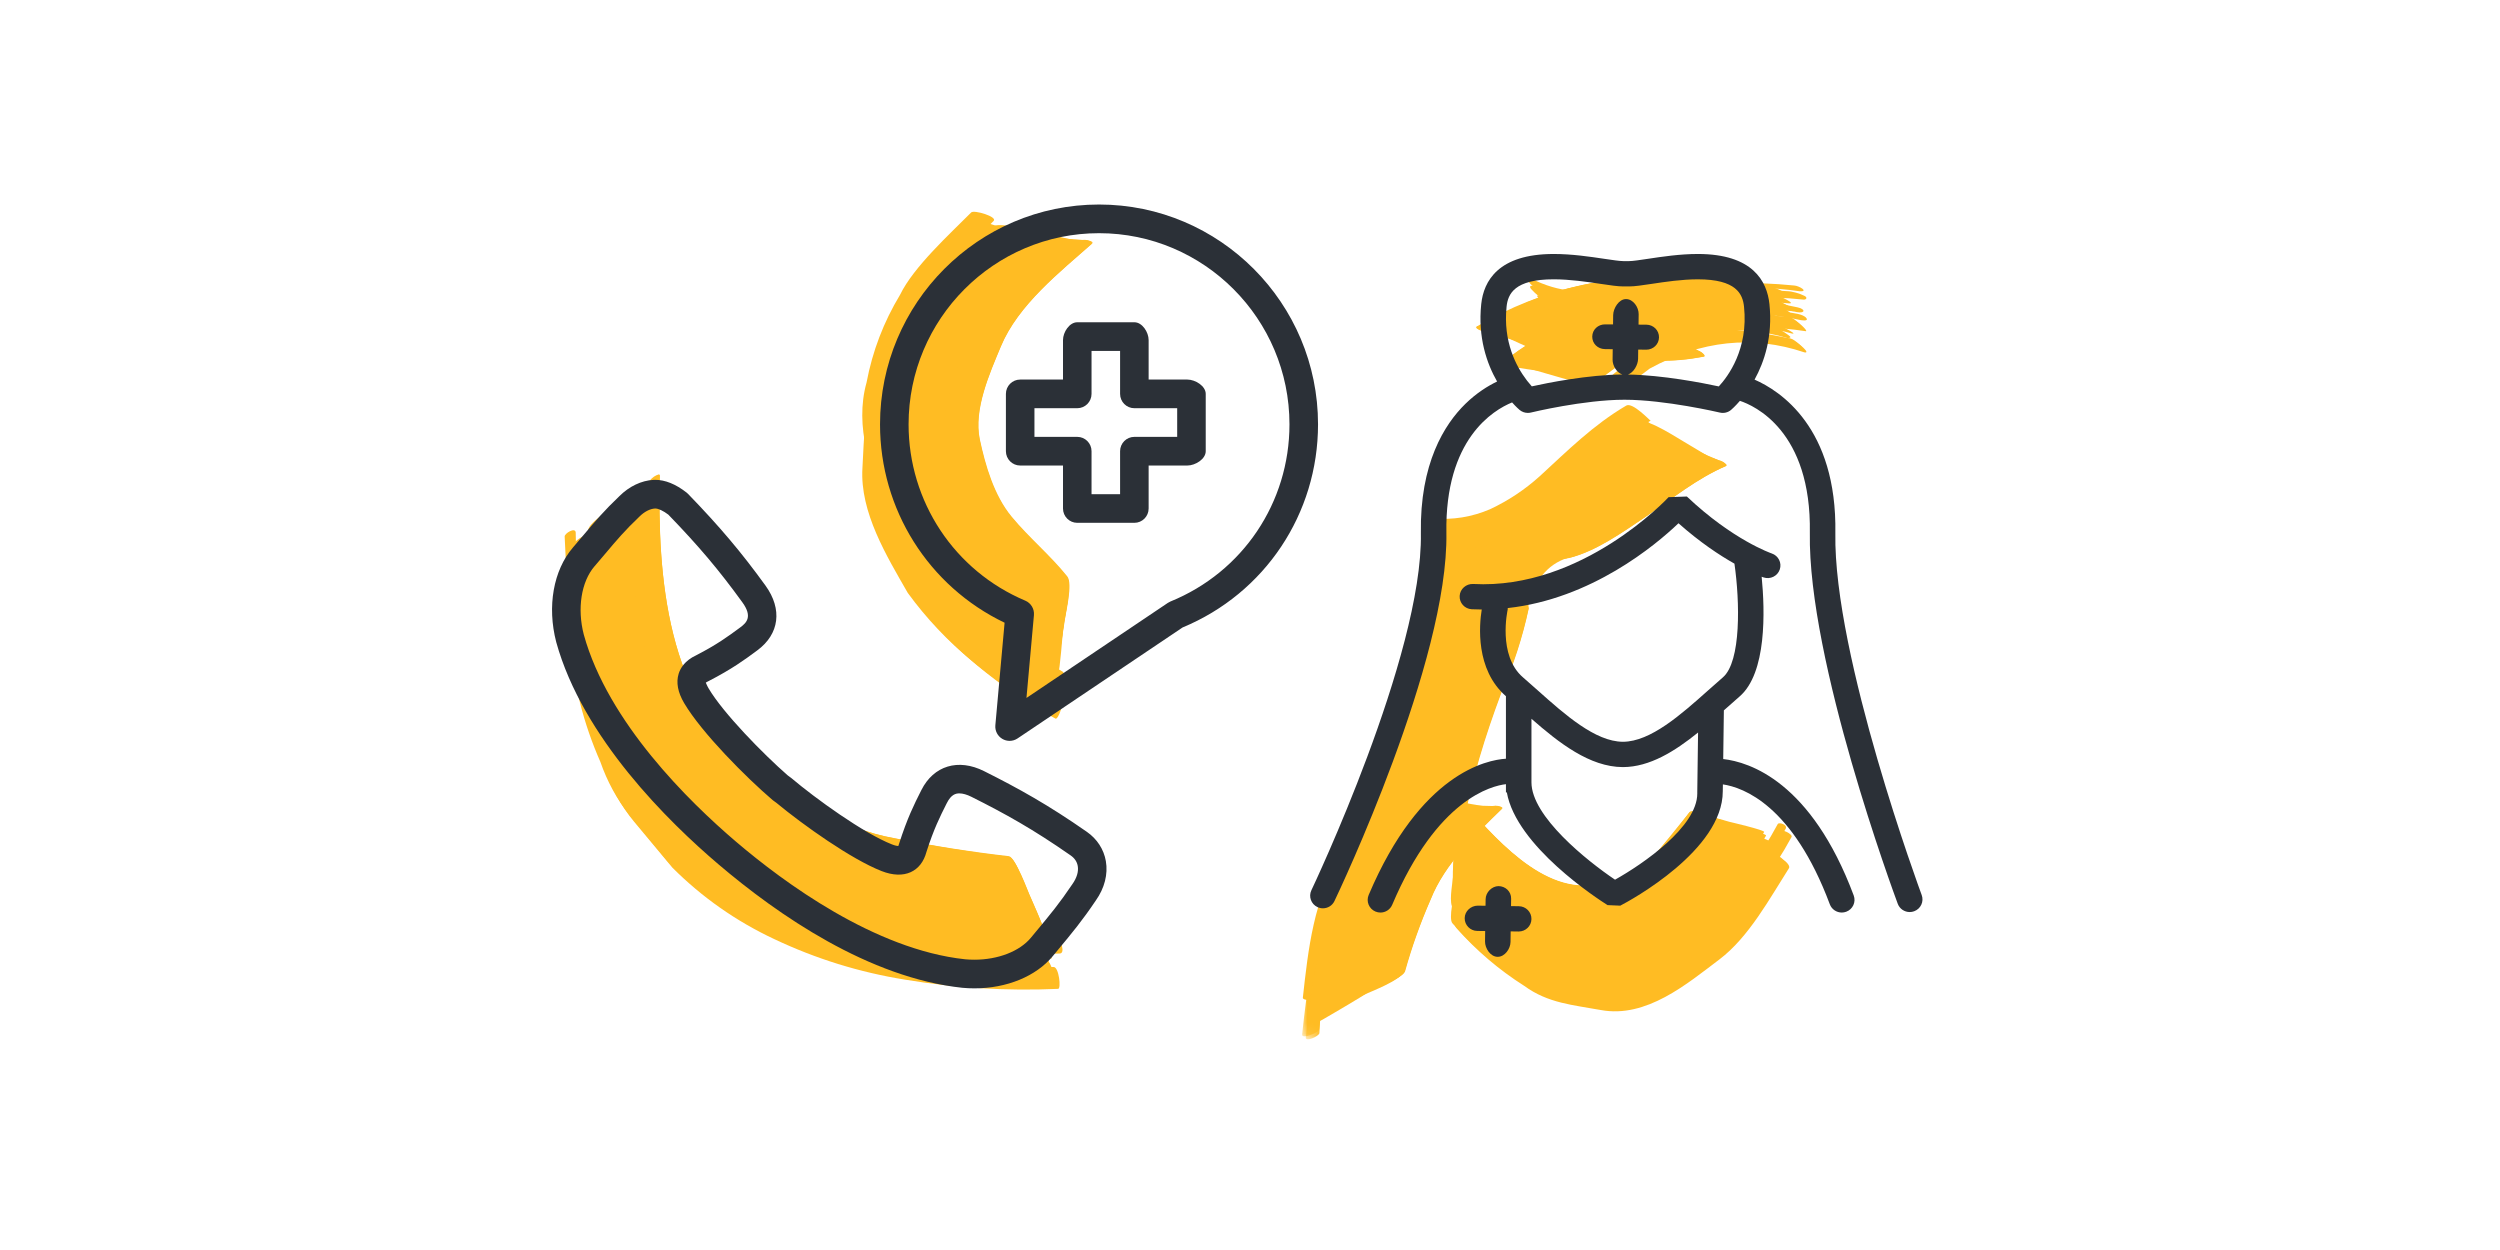 <svg height="120" viewBox="0 0 240 120" width="240" xmlns="http://www.w3.org/2000/svg" xmlns:xlink="http://www.w3.org/1999/xlink"><mask id="a" fill="#fff"><path d="m0 .222h9.84v20.557h-9.84z" fill="#fff" fill-rule="evenodd"/></mask><mask id="b" fill="#fff"><path d="m.349.277h9.251v20.562h-9.251z" fill="#fff" fill-rule="evenodd"/></mask><g fill="none" fill-rule="evenodd"><g fill="#ffbc23" transform="translate(125 25)"><path d="m27.542 9.724c4.166-3.648 9.009-5.357 14.522-5.126-1.828-.169-3.654-.337-5.481-.506 2.912.368 5.825.734 8.735 1.102.906.115 1.018-.081.081-.355-1.961-.574-4.453-1.473-6.513-1.411-1.378.043-2.757.086-4.136.127-2.759.243-5.392.95-7.901 2.123-3.018 1.102-4.749 2.542-7.355 4.365.257.147.54.199.85.15 1.062-.004 2.12-.029 3.181-.078.895-.036 3.165.217 4.016-.39"/><path d="m28.186 10.686c1.166-.83 2.331-1.66 3.496-2.49 4.72-2.732 9.712-3.369 14.974-1.909.893.15-2.167-1.07-1.697-.906-1.539-.534-3.635-1.643-5.302-1.638-2.787.009-5.688-.208-8.385.744-1.316.389-2.602.846-3.862 1.375-2.576 1.027-4.944 2.416-7.098 4.168.234.178.502.261.811.25 1.033.124 2.069.228 3.107.308.711.058 3.213.624 3.956.097"/><path d="m29.371 9.005c4.905-4.345 10.947-5.694 18.12-4.043.806.154.871-.287.081-.455-3.293-.702-4.557-.976-7.961-.814-4.542.216-8.049 2.588-11.644 5.13-.624.44 1.148.364 1.404.181"/><path d="m29.652 12.598c2.92-2.732 6.409-4.397 10.469-4.993 2.637-.222 5.214.078 7.731.905.676.147-.59-.944-.924-1.003-2.582-.462-5.352-1.226-8.013-.631-1.253.23-2.497.51-3.726.84-2.473 1.065-4.689 2.521-6.651 4.37-.374.292.873.694 1.114.512"/><path d="m27.564 11.022c1.163-.827 2.324-1.656 3.488-2.486 4.724-2.757 9.729-3.41 15.015-1.956.975.17-2.351-1.256-1.836-1.051-1.246-.496-2.499-.976-3.757-1.442-.647-.271-1.31-.485-1.992-.642-2.702.055-5.81-.103-8.417.858-1.285.476-2.572.948-3.858 1.423-2.566 1.028-4.923 2.415-7.072 4.157.244.194.532.294.86.3 1.105.189 2.214.354 3.323.499.659.088 3.507.865 4.246.34"/><path d="m27.71 10.126c6.129-1.488 12.26-2.977 18.392-4.466.911.136-2.336-.978-1.855-.841-1.692-.484-3.91-1.488-5.704-1.431-1.383.047-2.765.092-4.147.136-2.761.253-5.395.968-7.905 2.148-2.987 1.101-4.781 2.534-7.359 4.326.27.165.568.229.897.197 1.127.054 2.259.088 3.388.098.844.012 3.448.433 4.291-.168"/><path d="m28.345 11.599c2.056-1.78 4.366-3.123 6.927-4.028 3.737-1.307 7.563-1.367 11.476-.185.635.123-1.122-.879-.837-.739-.845-.412-1.926-1.113-2.889-1.195-2.619-.479-5.23-.444-7.836.104-3.996.443-7.668 3.076-10.841 5.273-.132.091 2.021.624 1.956.612.45.087 1.588.484 2.043.158"/><path d="m29.633 9.839c4.948-4.307 11.009-5.68 18.185-4.117.007 0 .84.172.599-.177-.294-.42-1.371-.499-1.83-.575-3.25-.538-4.433-.59-7.851-.397-4.302.243-8.151 2.797-11.554 5.125-.397.272.714.309.635.308.474.006 1.397.129 1.817-.167"/><path d="m28.211 11.772c3.047-2.66 6.613-4.315 10.693-4.966 2.644-.314 5.241-.088 7.792.675.842.161-1.813-1.195-1.389-.993-1.223-.582-3.1-1.88-4.502-1.929-2.775-.094-5.481-.424-8.195.5-1.285.395-2.555.829-3.812 1.305-2.525.972-4.839 2.314-6.94 4.023-.023.016 3.15.923 3.129.917.492.108 2.645.878 3.224.467"/><path d="m27.499 10.567c1.161-.83 2.323-1.66 3.486-2.487 4.708-2.743 9.698-3.403 14.967-1.982.942.153-2.325-1.115-1.824-.943-1.229-.423-2.465-.83-3.706-1.22-.639-.234-1.292-.409-1.961-.528-2.727.075-5.783-.061-8.411.91-1.297.449-2.584.927-3.86 1.432-2.576 1.041-4.944 2.437-7.101 4.19.255.179.543.261.869.248 1.103.123 2.21.221 3.32.297.744.056 3.44.644 4.221.085"/><path d="m28.555 11.309c5.574-4.737 11.726-6.169 18.462-4.292.807.147-1.79-1.066-1.374-.895-1.27-.526-3.009-1.568-4.415-1.619-1.346-.049-2.694-.098-4.039-.147-2.723.139-5.335.755-7.833 1.85-2.898.97-4.693 2.422-7.169 4.126.01-.007 3.137.716 3.148.717.561.087 2.609.694 3.219.26"/><path d="m30.009 12.914c1.121-.845 2.243-1.688 3.364-2.531 4.949-2.703 9.897-3.224 14.843-1.558.682.152-.587-.951-.92-1.013-2.563-.466-5.345-1.241-7.989-.646-1.246.25-2.486.528-3.719.84-2.482 1.063-4.705 2.52-6.675 4.372-.375.294.858.713 1.096.536"/><path d="m24.877 7.463c3.331-1.279 6.663-2.558 9.996-3.838 3.688-.68 7.399-.862 11.138-.547.914.016-2.158-.96-1.679-.815-1.483-.445-3.622-1.471-5.207-1.362-3.92.034-7.778.541-11.571 1.516-4.401.854-6.521 2.204-10.487 4.159.225.185.49.277.797.276 1.025.153 2.052.288 3.082.398.891.101 3.004.671 3.932.212"/><path d="m25.578 8.469c1.665-.819 3.331-1.64 4.997-2.46 5.294-1.773 10.687-2.4 16.175-1.882.921.021-2.069-1.171-1.649-.998-1.129-.461-2.265-.906-3.407-1.336-.584-.254-1.188-.45-1.808-.59-7.389.458-4.534.105-11.563 1.418-4.33.811-6.561 2.166-10.448 4.067.203.208.459.331.766.365 1.006.271 2.016.521 3.032.75.719.165 3.071 1.073 3.905.664"/><path d="m26.838 7.047c1.644-.815 3.287-1.628 4.931-2.442 5.141-1.885 10.477-2.432 16.008-1.643.911.042-.098-.539-.535-.554-1.996-.202-3.991-.272-5.988-.211-1.83.175-3.662.352-5.492.528-3.605.701-6.974 2.012-10.107 3.931-.632.314.91.523 1.183.39"/><path d="m26.861 10.64c1.64-.827 3.279-1.656 4.92-2.482 5.195-1.944 10.595-2.504 16.199-1.683.288.013-.858-1.065-1.286-1.077-1.891-.125-3.785-.177-5.679-.152-1.807.19-3.613.381-5.418.571-3.567.759-6.896 2.113-9.983 4.06-.412.211.951.913 1.247.764"/><path d="m24.993 8.776c6.361-3.826 13.424-5.286 21.188-4.377.954.021-2.15-1.347-1.775-1.168-1.219-.576-2.443-1.136-3.676-1.682-.49-.216-1.546-.818-2.207-.769-1.982.13-3.96.279-5.94.447-1.883.375-3.769.75-5.652 1.125-3.615.792-7.013 2.13-10.198 4.016.217.229.488.371.815.428 1.077.354 2.161.686 3.25.998.66.192 3.366 1.39 4.197.982"/><path d="m25.066 7.868c6.756-3.619 13.797-5.081 21.126-4.39.964.018-2.276-1.106-1.8-.939-1.215-.42-2.438-.825-3.664-1.215-.631-.23-1.276-.406-1.938-.525-3.925.048-7.786.563-11.585 1.551-4.346.857-6.587 2.211-10.493 4.132.238.201.519.31.845.325 1.094.221 2.193.419 3.294.596.845.141 3.285.924 4.214.465"/><path d="m25.714 9.493c3.332-1.266 6.663-2.531 9.995-3.795 3.695-.647 7.408-.786 11.141-.42.655.018-1.02-.916-.796-.788-.696-.39-1.98-1.383-2.825-1.361-3.822-.139-7.6.201-11.335 1.02-4.12.641-6.5 2.134-10.186 3.923-.134.065 1.984.949 1.926.928.443.158 1.562.749 2.08.494"/><path d="m27.023 7.832c3.325-1.25 6.651-2.503 9.976-3.753 3.701-.603 7.42-.709 11.151-.316.292.011.365-.218.094-.353-.473-.238-1.183-.452-1.713-.46-3.831-.303-7.637-.114-11.417.563-3.902.451-6.893 2.195-10.351 3.843-.421.202.615.403.545.392.456.075 1.268.302 1.714.085"/><path d="m25.631 9.613c1.657-.816 3.315-1.632 4.973-2.447 5.309-1.771 10.71-2.381 16.206-1.829.822.022-1.621-1.241-1.334-1.082-.948-.522-1.904-1.033-2.868-1.527-.437-.224-1.182-.716-1.753-.688-7.187.37-4.287.033-11.257 1.282-4.341.776-6.374 2.039-10.27 3.931-.009.005 3.083 1.401 3.071 1.395.496.185 2.57 1.288 3.232.965"/><path d="m24.894 8.304c1.662-.819 3.326-1.64 4.987-2.461 5.294-1.787 10.686-2.432 16.176-1.931.957.018-2.19-1.228-1.765-1.052-1.203-.496-2.413-.976-3.628-1.443-.624-.271-1.267-.487-1.926-.645-7.371.539-4.59.154-11.592 1.549-4.417.88-6.489 2.14-10.466 4.091.224.215.496.341.821.376 1.073.287 2.151.552 3.234.796.744.17 3.292 1.149 4.16.72"/><path d="m25.956 9.15c6.777-3.61 13.833-5.033 21.163-4.272.824.022-1.667-1.134-1.329-.971-.931-.446-1.873-.879-2.82-1.296-.484-.246-.99-.436-1.513-.572-3.878-.058-7.706.359-11.481 1.252-4.252.738-6.495 2.108-10.306 3.956.027-.013 3.058 1.167 3.076 1.173.568.173 2.519 1.071 3.209.731"/><path d="m27.321 11c1.626-.835 3.252-1.67 4.878-2.504 5.17-1.975 10.556-2.544 16.154-1.701.288.013-.858-1.082-1.291-1.095-1.889-.102-3.778-.152-5.668-.152-1.803.19-3.606.381-5.408.574-3.512.788-6.773 2.171-9.783 4.148-.418.222.84.873 1.118.731"/><path d="m30.742 4.342c-2.708.726-5.372.411-7.985-.941-.956-.333 1.913 1.926 1.52 1.608 1.093.88 2.198 1.748 3.311 2.602.454.347 1.356 1.196 2.042 1.325 3.125.587 5.467.743 8.66.145-.156-.287-.386-.504-.692-.652-.975-.656-1.961-1.294-2.96-1.913-.637-.401-2.923-2.316-3.897-2.173"/><path d="m31.322 5.446c-2.811.576-5.481.262-8.003-.94-.822-.278 1.602 1.495 1.219 1.225 1.115.786 2.782 2.422 4.164 2.7 3.271.656 5.644.8 8.848.207-.118-.237-.307-.401-.57-.498-.802-.455-1.616-.891-2.44-1.305-.685-.352-2.32-1.522-3.218-1.389"/><path d="m29.526 2.634c-2.738.689-5.407.309-8.004-1.14-.514-.195.533.879.374.735.499.449 1.118 1.127 1.777 1.336 2.923.927 4.915 1.277 7.949.865.468-.065-.364-.671-.374-.679-.328-.26-1.245-1.18-1.722-1.118"/><path d="m28.888 5.898c-2.535-.357-5.072-.715-7.606-1.073-.692-.255-.076.478.292.612.903.393 1.825.722 2.768.99 3.35.463 2.062.49 5.253.063.554-.075-.414-.629-.707-.592"/><path d="m31.065 5.84c-2.787.583-5.438.284-7.947-.899-.906-.302 1.988 1.562 1.534 1.283 1.082.658 2.173 1.302 3.273 1.931.56.357 1.145.658 1.755.908 3.311.597 5.755.706 8.985.072-.176-.249-.418-.42-.725-.512-.986-.469-1.98-.919-2.985-1.348-.864-.375-2.816-1.598-3.891-1.435"/><path d="m31.041 4.872c-2.659-.304-5.318-.609-7.975-.914-.948-.325 1.934 1.837 1.519 1.524 1.089.823 2.19 1.632 3.299 2.428.501.359 1.33 1.092 2.027 1.221 3.137.58 5.497.715 8.696.102-.16-.278-.396-.482-.702-.615-.976-.608-1.966-1.196-2.965-1.765-.693-.398-2.904-2.128-3.9-1.98"/><path d="m30.033 5.803c-2.593-.321-5.187-.64-7.78-.961-.451-.157-.577.048-.167.326.775.526 1.8 1.144 2.707 1.395 3.181.883 5.439 1.241 8.78.761.614-.088-1.012-.722-.81-.642-.706-.281-1.937-.988-2.731-.879"/><path d="m29.974 3.545c-2.65.668-5.233.311-7.749-1.073-.281-.104-.468.021-.221.292.376.411 1.058 1.036 1.595 1.212 2.962.972 4.943 1.38 8.113.957.325-.043-1.25-1.454-1.738-1.389"/><path d="m30.973 6.255c-2.609.695-5.181.424-7.711-.818-.586-.196-.757-.044-.164.326 1.209.753 2.724 1.698 4.128 2.013 3.129.706 5.401.923 8.558.384.702-.118-1.377-.831-1.136-.742-.929-.346-2.646-1.315-3.675-1.163"/><path d="m30.932 5.344c-2.792.593-5.441.293-7.951-.905-.943-.319 2.014 1.716 1.563 1.412 1.109.744 2.227 1.476 3.353 2.193.572.398 1.174.748 1.803 1.046 3.262.597 5.657.753 8.976.112-.173-.266-.418-.456-.728-.568-1.004-.543-2.018-1.066-3.042-1.57-.793-.395-2.922-1.879-3.974-1.72"/><path d="m31.099 5.761c-2.742.722-5.437.407-8.09-.945-.654-.222 1.189 1.095.887.906.929.58 2.046 1.478 3.135 1.732 3.093.724 5.32.954 8.449.427.661-.113-1.18-.869-1.008-.789-.784-.359-2.462-1.464-3.372-1.33"/><path d="m29.282 6.17c-2.538-.363-5.078-.726-7.617-1.09-.434-.161-.635.256-.184.423.96.472 1.958.835 2.987 1.09 3.486.514 2.011.505 5.339.102.451-.055-.228-.561-.524-.525"/><path d="m10.594 51.681c-1.966 1.917-3.621 4.072-4.966 6.465-2.465 3.74-2.978 8.454-3.522 12.751-.017.146 3.925-1.109 3.836-1.079.393-.134 3.48-.835 3.687-1.515.622-2.367 1.422-4.67 2.399-6.915 1.346-3.458 4.253-6.221 6.821-8.751-.009.009-4.123-.71-4.099-.707-.403-.047-3.677-.783-4.155-.249"/><path d="m11.002 52.632c-1.976 1.913-3.647 4.065-5.011 6.454-2.495 3.733-3.059 8.463-3.652 12.767-.013.097 3.315-1.407 3.254-1.377.484-.244 2.829-1.063 3.047-1.791.643-2.444 1.461-4.832 2.452-7.157 1.356-3.547 4.287-6.363 6.905-8.964-.023.026-3.483-.196-3.499-.196-.521.005-3.002-.291-3.496.265"/><path d="m8.748 50.523c-3.55 4.076-2.105 2.153-5.018 6.649-2.613 4.035-3.145 8.984-3.657 13.609-.036.317 1.552.338 1.608-.071.221-1.568.443-3.137.663-4.706 1.324-5.64 4.083-10.6 8.276-14.873.341-.384-1.653-.861-1.873-.608"/><path d="m8.331.465c-1.927 2.002-3.54 4.234-4.839 6.692-2.494 4.012-2.978 8.888-3.491 13.44-.058.51 1.606-.172 1.643-.485.141-3.114.719-6.144 1.733-9.089 1.09-4.065 3.84-7.427 6.435-10.597.252-.313-1.252-.233-1.481.04" mask="url(#a)" transform="translate(0 53.71)"/><path d="m10.647 52.995c-1.975 1.926-3.643 4.086-5.008 6.483-2.506 3.76-3.071 8.486-3.663 12.818-.004.019 4.023-1.819 3.98-1.796.565-.292 3.489-1.357 3.767-2.208.688-2.376 1.531-4.697 2.525-6.963 1.392-3.49 4.357-6.272 6.968-8.823-.278-.145-.581-.189-.906-.131-1.131.026-2.261.074-3.39.145-.624.036-3.686-.183-4.273.474"/><path d="m10.828 52.102c-1.967 1.915-3.627 4.068-4.978 6.461-2.474 3.734-3.01 8.438-3.572 12.736-.016.107 3.973-1.347 3.892-1.317.453-.181 3.491-1.01 3.722-1.744.654-2.351 1.471-4.645 2.45-6.882 1.365-3.453 4.291-6.211 6.87-8.734-.047.045-4.165-.49-4.178-.493-.464-.028-3.698-.598-4.204-.028"/><path d="m9.464 53.508c-3.381 3.827-2.081 2.124-4.944 6.494-2.504 3.827-3.059 8.609-3.644 12.997-.017.141 2.232-1.193 2.178-1.157.447-.294 1.768-.913 1.924-1.545 1.758-7.118 3.266-11.204 8.966-17.166.412-.431-1.21-.199-1.143-.203-.778.065-2.762-.07-3.337.58"/><path d="m9.261 51.466c-1.765 2.036-3.932 4.231-5.041 6.751-.599 1.358-1.197 2.715-1.796 4.073-1.074 3.05-1.676 6.192-1.802 9.428-.032.275 1.529.179 1.593-.25.23-1.586.459-3.172.69-4.759 1.35-5.823 4.054-10.767 8.116-14.832.317-.363-1.53-.673-1.759-.411"/><path d="m10.335 53.684c-1.969 1.922-3.635 4.081-4.994 6.472-2.512 3.78-3.085 8.548-3.693 12.9-.005.037 2.875-1.673 2.851-1.657.55-.374 2.361-1.254 2.591-2.04.652-2.518 1.465-4.983 2.441-7.394 1.332-3.637 4.242-6.487 6.893-9.153-.059.059-3.001.196-3.076.207-.626.089-2.494.086-3.012.664"/><path d="m10.61 52.541c-1.971 1.922-3.636 4.081-4.993 6.476-2.489 3.751-3.037 8.469-3.609 12.788-.009.065 4.079-1.596 4.014-1.565.507-.232 3.567-1.194 3.823-1.989.671-2.361 1.503-4.665 2.489-6.914 1.378-3.469 4.327-6.237 6.922-8.772-.273-.159-.575-.222-.905-.185-1.139-.04-2.279-.061-3.419-.058-.544-.001-3.772-.4-4.323.219"/><path d="m10.557 53.204c-1.964 1.915-3.621 4.065-4.973 6.45-2.5 3.767-3.071 8.519-3.68 12.853-.013.098 2.598-1.39 2.552-1.361.495-.317 2.103-1.048 2.302-1.752.626-2.541 1.427-5.028 2.406-7.458 1.318-3.649 4.202-6.507 6.849-9.189.013-.016-2.744-.002-2.746-.002-.543.047-2.25-.054-2.708.458"/><path d="m8.612.45c-1.911 2.026-3.502 4.277-4.779 6.753-2.462 4.064-2.967 8.859-3.483 13.447-.056.495 1.28-.104 1.313-.403.122-3.127.69-6.173 1.697-9.135 1.045-3.961 3.675-7.354 6.161-10.481.381-.478-.728-.401-.909-.181" mask="url(#b)" transform="translate(0 53.935)"/><path d="m14.783 59.032c1.868 2.148 3.992 3.997 6.374 5.549 2.064 1.285 4.303 2.036 6.719 2.257 2.497.183 4.808-.395 6.937-1.727 1.125-.835 2.248-1.67 3.371-2.503 2.443-2.269 4.501-4.848 6.172-7.736.119-.177-3.421-.999-3.332-.978-.295-.065-3.036-.967-3.434-.527-1.411 1.518-2.771 3.078-4.08 4.686-1.363 1.297-2.982 2.013-4.849 2.15-5.463 1.286-10.41-4.701-13.512-8.139.016.018-.412 3.465-.414 3.474-.026.505-.472 2.979.048 3.495"/><path d="m15.116 60.432c1.888 2.16 4.033 4.017 6.435 5.575 2.096 1.291 4.367 2.04 6.816 2.249 2.553.172 4.909-.438 7.067-1.83 1.142-.862 2.282-1.726 3.424-2.588 2.482-2.32 4.551-4.967 6.205-7.938.14-.211-3.371-1.317-3.29-1.291-.191-.061-3.093-1.258-3.43-.852-1.384 1.706-2.81 3.376-4.278 5.009-1.452 1.343-3.156 2.108-5.112 2.293-5.566 1.393-10.669-4.668-13.836-8.158-.156.233-.217.495-.18.789-.04.993-.056 1.983-.049 2.976 0 .58-.344 3.196.229 3.764"/><path d="m14.489 60.683c1.991 2.058 4.22 3.811 6.689 5.256 2.326 1.571 4.741 1.717 7.388 2.172 2.72.134 5.226-.547 7.518-2.04 1.236-.945 2.472-1.89 3.708-2.837 2.659-2.536 4.866-5.421 6.621-8.655.258-.395-.614-.682-.748-.473-1.69 3.165-3.835 5.981-6.432 8.451-2.048 2.004-4.431 3.443-7.149 4.319-3.697.716-7.253.102-10.666-1.845-2.441-1.406-4.662-3.103-6.663-5.091-.322-.279-.473.555-.265.743"/><path d="m14.432 63.634c1.902 2.166 4.067 4.024 6.496 5.575 2.296 1.69 4.677 1.846 7.339 2.343 4.344.81 8.268-2.483 11.405-4.815 2.916-2.165 4.818-5.747 6.706-8.696.206-.325-.784-1.141-.97-.864-2.194 2.633-4.39 5.266-6.584 7.898-2.178 1.819-4.642 3.062-7.39 3.733-2.416.327-4.77.067-7.058-.78-3.815-1.597-7.008-3.973-9.583-7.126-.232-.237-.751 2.349-.359 2.732"/><path d="m14.762 60.895c1.893 2.155 4.044 4.003 6.457 5.55 2.1 1.275 4.374 2.008 6.821 2.198 2.566.159 4.915-.485 7.049-1.936 1.129-.879 2.259-1.758 3.387-2.637 2.46-2.324 4.487-4.983 6.077-7.976-.066.102-6.799-3.86-7.356-3.133-1.21 1.643-2.487 3.234-3.828 4.772-1.347 1.294-2.949 2.012-4.8 2.148-5.427 1.283-10.36-4.772-13.41-8.183-.173.288-.25.607-.223.956-.093 1.21-.16 2.42-.206 3.633-.026.568-.587 3.999.032 4.608"/><path d="m14.899 59.521c1.874 2.151 4.007 4.002 6.397 5.553 2.071 1.281 4.318 2.031 6.741 2.248 2.514.184 4.838-.405 6.967-1.769 1.126-.843 2.252-1.689 3.377-2.533 2.46-2.276 4.513-4.875 6.157-7.799.129-.189-3.668-1.285-3.578-1.259-.228-.065-3.328-1.247-3.704-.814-1.341 1.519-2.651 3.062-3.933 4.631-1.339 1.281-2.929 1.982-4.766 2.102-5.437 1.25-10.337-4.761-13.406-8.182.064.071-.355 3.853-.358 3.903-.017.552-.461 3.356.108 3.918"/><path d="m14.511 62.212c1.895 2.145 4.051 3.979 6.467 5.506 2.144 1.309 4.466 2.059 6.969 2.246 2.626.12 5.057-.522 7.291-1.929 1.183-.885 2.369-1.773 3.551-2.658 2.537-2.357 4.655-5.048 6.352-8.072.016-.022-3.126-1.584-3.588-1.042-1.635 2.133-3.472 4.078-5.506 5.837-1.839 1.477-3.92 2.369-6.249 2.677-2.095.266-4.111-.029-6.048-.885-3.589-1.032-6.478-4.61-8.89-7.18-.059-.065-.408 2.779-.404 2.736-.029.451-.397 2.322.055 2.763"/><path d="m15.03 61.348c1.973 2.115 4.196 3.921 6.662 5.423 2.241 1.569 4.792 1.744 7.36 2.187 2.722.123 5.233-.557 7.536-2.036 1.237-.941 2.474-1.883 3.711-2.827 2.689-2.557 4.918-5.47 6.686-8.736.178-.272-1.027-.874-1.242-.543-1.664 3.068-3.771 5.792-6.316 8.175-2.022 1.948-4.368 3.345-7.035 4.195-3.654.682-7.166.067-10.536-1.844-2.429-1.494-4.634-3.27-6.613-5.329-.333-.302-.451 1.114-.212 1.335"/><path d="m14.878 62.186c1.895 2.155 4.051 4.003 6.468 5.542 2.124 1.297 4.427 2.037 6.905 2.217 2.608.123 5.004-.537 7.191-1.985 1.154-.896 2.312-1.79 3.468-2.685 2.472-2.379 4.539-5.074 6.196-8.082-.044.067-5.247-2.954-5.803-2.289-1.432 1.829-2.979 3.559-4.638 5.189-1.59 1.374-3.426 2.165-5.506 2.374-5.683 1.405-10.834-4.555-14.085-8.144.069.074-.327 3.872-.328 3.925-.013.554-.442 3.373.132 3.936"/><path d="m14.747 60.169c1.883 2.151 4.024 4.001 6.425 5.548 2.085 1.277 4.345 2.018 6.778 2.219 2.537.17 4.871-.447 7-1.853 1.126-.861 2.252-1.722 3.377-2.583 2.454-2.293 4.486-4.918 6.098-7.868.143-.219-3.628-1.559-3.55-1.531-.147-.053-3.379-1.495-3.704-1.092-1.263 1.581-2.544 3.148-3.849 4.696-1.338 1.29-2.927 1.999-4.768 2.129-5.421 1.271-10.335-4.762-13.386-8.171-.174.261-.249.555-.228.883-.093 1.118-.167 2.237-.214 3.36-.026.545-.566 3.686.021 4.265"/><path d="m15.131 61.555c1.889 2.153 4.036 3.999 6.446 5.542 2.119 1.301 4.419 2.051 6.894 2.246 2.592.142 4.988-.488 7.183-1.89 1.161-.88 2.323-1.759 3.485-2.639 2.49-2.362 4.575-5.042 6.256-8.038.149-.222-2.795-1.096-2.729-1.075-.217-.067-2.537-1.016-2.868-.633-1.512 1.85-3.113 3.616-4.804 5.303-1.619 1.401-3.486 2.222-5.602 2.465-1.976.26-3.867-.033-5.674-.883-3.462-1.049-6.3-4.701-8.598-7.214.033.036-.227 3.376-.227 3.409.002.557-.303 2.876.238 3.407"/><path d="m14.797 64.069c1.915 2.171 4.094 4.028 6.534 5.577 2.288 1.676 4.71 1.831 7.36 2.319 4.361.799 8.253-2.507 11.381-4.868 2.813-2.123 4.844-5.891 6.668-8.75.207-.322-.773-1.135-.959-.857-2.18 2.664-4.362 5.329-6.542 7.992-2.135 1.849-4.562 3.127-7.284 3.838-2.441.358-4.828.126-7.155-.699-3.87-1.573-7.117-3.941-9.742-7.104-.238-.241-.638 2.183-.261 2.55"/><path d="m32.574 15.523c-2.348 1.374-4.16 2.953-6.145 4.811-1.349 1.34-2.806 2.555-4.363 3.643-2.337 1.617-4.969 2.388-7.898 2.311-.086.009-.169.018-.254.028-.153 1.906-.31 3.812-.464 5.718-.583 3.433-1.383 6.811-2.402 10.14-.453 1.59-.906 3.179-1.362 4.771-.908 3.185-1.482 6.428-1.722 9.732-.02.162 3.779-1.026 3.691-.995.284-.097 3.429-.829 3.543-1.435.845-4.433 2.064-8.44 3.615-12.672 1.14-2.645 2.015-5.375 2.628-8.19-.686-3.516.594-5.146 3.846-4.89 2.615-.596 5.195-2.485 7.371-3.958 2.614-1.771 4.8-3.647 7.721-4.928-.032.013-3.807-2.254-3.795-2.248-.312-.163-3.408-2.191-4.009-1.837"/><path d="m33.131 16.587c-2.354 1.351-4.187 2.901-6.189 4.733-1.366 1.329-2.831 2.539-4.393 3.628-2.416 1.676-5.049 2.453-7.901 2.328-.07.02-.137.04-.205.061-.195 1.873-.388 3.747-.581 5.622-.63 3.422-1.47 6.793-2.519 10.113-.467 1.595-.935 3.191-1.403 4.788-.927 3.198-1.521 6.458-1.778 9.776-.015.114 3.222-1.351 3.156-1.317.371-.186 2.831-1.077 2.95-1.732.821-4.538 2.02-8.632 3.583-12.967 1.133-2.704 2.02-5.487 2.661-8.349.578-2.589 1.861-4.231 3.848-4.929 2.682-1.133 4.981-2.347 7.399-4.017 2.655-1.833 4.872-3.766 7.845-5.099-.004.002-3.153-1.537-3.148-1.533-.407-.165-2.727-1.449-3.326-1.106"/><path d="m31.123 13.935c-3.159 1.85-5.623 4.315-8.307 6.781-1.432 1.29-3.017 2.344-4.76 3.165-1.759.754-3.595 1.052-5.505.89-.036.025-.072.048-.108.071-.266 2.019-.533 4.037-.796 6.055-.811 3.584-1.713 7.142-2.71 10.677-.454 1.652-.908 3.302-1.362 4.953-.9 3.295-1.453 6.648-1.659 10.058-.036.314 1.37.289 1.42-.109.658-5.067 1.738-9.721 3.157-14.626.474-1.619.946-3.237 1.417-4.855.759-4.366 2.701-8.145 5.829-11.345 2.756-.311 5.249-2.502 7.344-4.095 3.015-2.29 5.101-4.44 8.38-6.166-.043.022-1.73-1.811-2.34-1.454"/><path d="m30.514 17.271c-2.313 1.524-4.095 3.225-6.025 5.21-.715.651-1.432 1.302-2.147 1.951-2.759 2.785-6.091 4.06-9.996 3.828-.125.004-.363-.021-.381.17-.315 5.664-1.339 11.209-3.074 16.637-.459 1.652-.918 3.305-1.377 4.957-.908 3.29-1.465 6.639-1.675 10.048-.055.495 1.504-.208 1.54-.528.561-5.05 1.563-9.683 2.897-14.583 1.49-5.46 2.394-10.703 3.01-16.357-.129.058-.255.113-.385.17 3.196-.113 5.826-.275 8.531-2.338 1.537-1.086 2.987-2.279 4.352-3.577 1.996-1.765 3.515-3.619 5.728-5.164.361-.253-.753-.587-1-.424"/><path d="m32.858 16.97c-2.361 1.356-4.203 2.915-6.21 4.75-1.371 1.328-2.84 2.534-4.404 3.623-2.397 1.67-5.014 2.441-7.849 2.317-.078.022-.158.043-.236.065-.196 1.873-.393 3.745-.592 5.618-.641 3.424-1.488 6.796-2.543 10.115-.472 1.596-.943 3.193-1.415 4.789-.933 3.202-1.532 6.465-1.796 9.788-.004.03 3.911-1.785 3.865-1.762.421-.221 3.508-1.415 3.654-2.172.848-4.446 2.057-8.435 3.659-12.665 1.161-2.597 2.049-5.287 2.667-8.063.578-2.582 1.858-4.186 3.84-4.819 2.658-1.157 5.002-2.368 7.406-3.989 2.653-1.788 4.887-3.655 7.853-4.936-.198-.234-.454-.385-.769-.451-1.03-.386-2.063-.753-3.108-1.097-.507-.172-3.322-1.515-4.024-1.112"/><path d="m32.866 16.029c-2.347 1.366-4.165 2.932-6.154 4.779-1.357 1.33-2.815 2.54-4.376 3.626-2.33 1.612-4.959 2.387-7.882 2.323-.083.011-.167.023-.247.037-.172 1.89-.342 3.779-.51 5.669-.601 3.42-1.417 6.787-2.446 10.104-.458 1.586-.918 3.175-1.377 4.763-.918 3.182-1.499 6.426-1.751 9.732-.016.118 3.844-1.29 3.766-1.258.332-.132 3.466-1.03 3.593-1.687.853-4.41 2.074-8.389 3.644-12.594 1.156-2.61 2.031-5.307 2.631-8.096-.679-3.48.599-5.098 3.833-4.853 2.606-.607 5.2-2.486 7.377-3.952 2.622-1.764 4.815-3.622 7.741-4.891-.06.028-3.812-2.056-3.823-2.061-.359-.169-3.392-2.007-4.019-1.643"/><path d="m31.672 17.088c-2.348 1.373-4.16 2.947-6.163 4.826-1.34 1.314-2.776 2.514-4.308 3.598-2.265 1.622-4.834 2.404-7.706 2.344-.187-.044-.344-.007-.47.116-.216 1.902-.432 3.805-.65 5.71-.68 3.492-1.535 6.942-2.565 10.348-.463 1.641-.926 3.28-1.388 4.922-.919 3.245-1.492 6.552-1.722 9.919-.021.174 2.166-1.052 2.103-1.013.356-.218 1.781-.845 1.862-1.408.279-3.16.876-6.259 1.791-9.295 1.147-4.647 2.742-9.2 3.952-13.834 1.257-1.714 2.516-3.426 3.774-5.14 1.867-.523 3.593-1.345 5.178-2.46.748-.564 1.497-1.128 2.247-1.69 2.429-2.211 5.078-4.136 7.945-5.772.496-.255-.913-.59-.884-.58-.654-.197-2.324-.982-2.994-.59"/><path d="m31.692 14.799c-1.986 1.177-2.564 1.437-4.29 3.063-1.357 1.297-2.735 2.573-4.136 3.827-3.098 2.827-5.925 3.847-10.263 4.034-.029.028-.062.053-.093.081-.258 2.013-.517 4.026-.777 6.04-.751 3.592-1.638 7.149-2.657 10.674-.453 1.65-.908 3.297-1.361 4.945-.899 3.291-1.453 6.64-1.66 10.047-.031.273 1.377.134 1.428-.287.633-5.059 1.689-9.701 3.091-14.601.464-1.616.927-3.229 1.392-4.844.605-4.31 2.379-8.095 5.316-11.356 2.029-.192 3.573-1.34 5.255-2.329.759-.58 1.518-1.158 2.277-1.738 2.572-2.338 5.324-4.455 8.25-6.351.425-.241-1.458-1.391-1.774-1.205"/><path d="m32.585 17.476c-2.354 1.353-4.188 2.911-6.19 4.748-.715.642-1.431 1.283-2.146 1.927-2.847 2.697-6.234 4.041-10.163 4.038-.055.029-.108.06-.16.091-.219 1.873-.44 3.746-.659 5.619-.677 3.456-1.544 6.865-2.599 10.223-.472 1.624-.946 3.248-1.419 4.871-.937 3.232-1.531 6.527-1.78 9.885-.009.065 2.82-1.591 2.784-1.568.421-.282 2.416-1.258 2.527-1.955.747-4.669 1.891-8.91 3.379-13.396.489-1.46.98-2.917 1.469-4.376.431-3.653 2.064-6.714 4.895-9.18 2.754-.558 5.362-2.633 7.572-4.223 2.668-1.921 4.884-3.93 7.89-5.338-.004.002-2.623-.902-2.644-.907-.522-.131-2.16-.8-2.756-.458"/><path d="m32.74 16.487c-2.356 1.362-4.188 2.926-6.187 4.77-3.725 3.435-6.475 5.549-12.25 5.944-.081.017-.164.034-.245.051-.181 1.882-.365 3.764-.546 5.646-.621 3.424-1.452 6.796-2.49 10.114-.464 1.592-.93 3.185-1.394 4.778-.926 3.193-1.515 6.447-1.771 9.76-.011.077 3.957-1.547 3.888-1.516.374-.169 3.564-1.231 3.701-1.938.849-4.426 2.064-8.407 3.652-12.621 1.159-2.601 2.04-5.292 2.646-8.073-.679-3.382.518-4.971 3.595-4.766 2.717-.629 5.364-2.507 7.637-4.035 2.639-1.775 4.853-3.635 7.802-4.906-.196-.251-.454-.419-.775-.505-1.044-.46-2.096-.897-3.157-1.314-.44-.174-3.432-1.779-4.104-1.389"/><path d="m32.721 16.982c-2.336 1.357-4.15 2.913-6.131 4.752-.713.641-1.427 1.285-2.139 1.926-2.851 2.708-6.247 4.059-10.187 4.048-.05.027-.103.055-.153.082-.214 1.877-.429 3.752-.641 5.629-.67 3.449-1.528 6.853-2.571 10.209-.468 1.621-.938 3.241-1.408 4.862-.93 3.226-1.515 6.515-1.763 9.864-.018.127 2.532-1.287 2.476-1.254.388-.237 2.136-1.019 2.237-1.647.748-4.706 1.895-8.989 3.38-13.513 1.042-2.881 1.934-5.808 2.671-8.782 1.159-3.308 3.306-5.326 6.444-6.052 1.617-.652 3.462-2.112 4.856-3.122 2.661-1.922 4.863-3.957 7.856-5.384.067-.032-2.421-1.038-2.391-1.028-.439-.143-1.997-.9-2.535-.588"/><path d="m30.859 17.456c-2.682 1.801-1.578.933-4.066 3.236-1.885 2.121-3.984 4.012-6.295 5.675-2.308 1.699-4.945 2.406-7.917 2.123-.136.001-.258.034-.276.19-.36 5.694-1.388 11.248-3.081 16.661-.456 1.655-.911 3.307-1.368 4.961-.904 3.291-1.458 6.643-1.665 10.052-.055.479 1.204-.137 1.236-.441.545-5.071 1.537-9.719 2.862-14.642 1.05-3.442 1.828-6.948 2.331-10.513.322-2.241 1.448-4.2 3.377-5.875 2.953-.085 5.397-2.197 7.589-3.882 2.852-2.192 4.819-4.982 7.829-7.072.419-.291-.314-.636-.556-.473"/></g><g fill="#2b3037" transform="translate(125 24)"><path d="m19.631 5.443c.127-1.224.757-2.63 4.522-2.63 1.561 0 3.201.244 4.518.44.916.137 1.64.244 2.16.244h.569c.524 0 1.247-.108 2.159-.245 1.296-.196 2.907-.438 4.435-.438 3.687 0 4.307 1.406 4.433 2.63.426 4.074-1.536 6.693-2.421 7.652-1.537-.332-5.415-1.092-8.724-1.141.55-.182.966-.93.975-1.509l.011-.886.757.01h.016c.669 0 1.215-.518 1.224-1.183.01-.67-.53-1.208-1.207-1.218l-.758-.005.012-1.002c.01-.67-.53-1.45-1.206-1.45h-.018c-.667 0-1.215.874-1.224 1.538l-.011.896-.757-.006h-.016c-.669 0-1.215.505-1.224 1.169-.01.671.53 1.195 1.207 1.205l.758.011-.012.996c-.009.578.393 1.256.937 1.43-3.317.032-7.16.801-8.693 1.141-.129-.14-.283-.325-.447-.535-.022-.034-.047-.066-.072-.098-.955-1.258-2.254-3.633-1.902-7.015m.529 9.19c.393.44.678.685.721.721.223.186.504.285.79.285.098 0 .196-.011.293-.035.05-.012 5.078-1.23 8.984-1.23 3.905 0 9.104 1.22 9.156 1.232.381.091.778-.004 1.074-.253.048-.041.393-.341.852-.872 1.348.443 6.878 2.86 6.714 12.672-.204 12.229 8.087 34.661 8.439 35.61.182.489.65.794 1.149.794.142 0 .285-.024.424-.076.636-.232.959-.93.726-1.559-.084-.228-8.486-22.949-8.289-34.729.17-10.154-5.311-13.68-7.756-14.749.943-1.711 1.752-4.144 1.428-7.253-.229-2.193-1.607-4.809-6.869-4.809-1.713 0-3.426.257-4.802.465-.747.113-1.451.219-1.791.219h-.569c-.338 0-1.047-.104-1.796-.216-1.398-.209-3.138-.468-4.882-.468-5.336 0-6.73 2.616-6.959 4.809-.336 3.214.54 5.717 1.523 7.434-.86.414-1.96 1.083-3.048 2.148-2.009 1.967-4.38 5.718-4.269 12.42.196 11.718-10.404 34.046-10.511 34.271-.29.606-.029 1.33.583 1.617.169.079.347.117.523.117.459 0 .898-.256 1.107-.695.447-.936 10.953-23.065 10.747-35.35-.151-9.006 4.5-11.782 6.31-12.522"/><path d="m37.939 52.176c0 3.194-5.221 6.777-7.896 8.275-2.694-1.814-8.023-6.076-8.023-9.345v-6.104c2.652 2.327 5.597 4.625 8.767 4.639h.027c2.558-.011 4.969-1.517 7.2-3.32l-.076 5.731zm-18.203-17.644c.012-.053 0-.103.005-.157 8.033-.879 14.193-6.039 16.393-8.142 2.064 1.832 3.937 3.068 5.372 3.877.523 3.626.656 9.401-1.112 10.92-.458.393-.931.816-1.414 1.247-2.589 2.308-5.521 4.924-8.178 4.934-2.657-.01-5.591-2.625-8.178-4.934-.484-.431-.956-.854-1.414-1.247-2.455-2.109-1.483-6.455-1.473-6.499zm20.661 16.77c1.971.293 6.716 2.018 10.265 11.509.182.489.65.793 1.147.793.141 0 .287-.025.426-.076.633-.233.958-.931.722-1.562-4.086-10.929-10-12.811-12.528-13.098l.062-4.673c.04-.038.084-.075.126-.112.471-.421.932-.833 1.38-1.218 2.614-2.246 2.444-8.216 2.123-11.498.107.039.175.063.193.069.639.209 1.331-.132 1.545-.767.216-.634-.131-1.322-.769-1.537-.037-.012-3.742-1.287-8.149-5.467l-1.755.063c-.082.089-8.295 8.903-18.768 8.334-.662-.03-1.254.477-1.289 1.146-.037.67.481 1.242 1.155 1.279.326.018.645.024.965.025-.242 1.489-.626 5.753 2.322 8.323v6.001c-1.811.111-8.203 1.36-13.177 13.082-.262.618.032 1.331.654 1.591.156.064.316.096.475.096.478 0 .932-.281 1.129-.744 4.322-10.185 9.568-11.423 10.919-11.581v.789h.086c.911 5.166 8.729 10.229 9.67 10.822l1.22.052c1.007-.517 9.841-5.333 9.841-10.976z"/><path d="m20.813 62.997-.754-.011.01-.719c.009-.67-.531-1.191-1.207-1.201-.638.007-1.234.588-1.242 1.258l-.009.628-.759-.01c-.653.01-1.232.526-1.242 1.196-.01.671.531 1.223 1.207 1.232l.759.01-.013.996c-.01.67.53 1.478 1.206 1.478h.018c.669 0 1.215-.763 1.224-1.428l.012-1.012.756.011h.016c.669 0 1.216-.532 1.224-1.197.01-.67-.53-1.222-1.207-1.231"/></g><g fill="#ffbc23" transform="translate(54 20)"><path d="m2.469 30.91c-.218 4.141.142 8.231 1.08 12.271.919 5.663 4.386 10.238 7.86 14.546 3.677 4.557 9.528 6.779 14.733 8.915 6.158 2.53 13.536 2.442 20.043 2.659.193.007-1.439-3.562-1.395-3.473-.175-.364-1.168-3.151-1.86-3.247-3.721-.446-7.42-1.035-11.094-1.769-5.043-.903-9.35-3.72-13.349-6.685-8.715-6.46-9.635-18.45-9.442-28.24.003-.038-3.48 2.333-3.444 2.307-.37.281-3.147 1.946-3.132 2.714"/><path d="m2.626 32.126c-.218 4.162.141 8.272 1.076 12.333.916 5.705 4.405 10.325 7.893 14.673 3.708 4.621 9.629 6.871 14.891 9.035 6.241 2.566 13.729 2.455 20.321 2.648.179.004-1.569-3.796-1.525-3.708-.174-.359-1.276-3.391-1.989-3.48-3.843-.393-7.661-.963-11.45-1.714-5.206-.9-9.617-3.745-13.765-6.766-4.019-2.924-6.021-7.497-7.952-11.847-2.277-5.13-1.903-11.393-1.811-16.814-.001.053-3.009 2.618-3.027 2.637-.437.434-2.679 2.144-2.663 3.003"/><path d="m.208 31.511c.233 4.07.188 8.525 1.584 12.453 2.564 7.203 1.079 3.94 4.779 10.598 2.91 5.239 8.519 8.438 13.483 11.307 3.99 1.897 8.17 3.19 12.542 3.873 4.824.784 9.678 1.076 14.563.877.49.003.307-.85.014-.854-4.857.2-9.68-.104-14.47-.912-4.26-.689-8.327-1.985-12.195-3.888-3.567-1.695-6.706-3.971-9.424-6.826-1.194-1.473-2.39-2.943-3.583-4.414-4.129-7.109-6.207-14.645-6.233-22.61-.04-.536-1.08.089-1.061.397"/><path d="m.536 35.199c.058 2.144.112 4.289.17 6.43.337 4.002 1.314 7.841 2.932 11.517.634 1.827 1.602 3.646 2.827 5.137 1.218 1.48 2.438 2.96 3.656 4.44 2.834 2.865 6.073 5.163 9.721 6.892 3.989 1.917 8.169 3.23 12.54 3.944 4.858.829 9.748 1.143 14.672.938.274.003-.016-2.208-.554-2.227-4.741.083-9.438-.326-14.092-1.229-4.207-.776-8.208-2.146-12.004-4.109-3.466-1.745-6.522-4.034-9.169-6.86-8.1-7.301-8.616-17.137-8.786-26.692-.008-.359-1.927 1.248-1.913 1.819"/><path d="m2.145 32.634c-.208 4.167.159 8.281 1.106 12.344.932 5.719 4.43 10.33 7.945 14.674 3.734 4.615 9.661 6.829 14.942 8.975 6.237 2.534 13.743 2.384 20.319 2.534.178.004-1.599-4.649-1.555-4.542-.129-.315-1.31-4.256-2.037-4.351-3.704-.405-7.384-.976-11.036-1.713-5.03-.893-9.302-3.708-13.273-6.672-8.697-6.491-9.509-18.581-9.279-28.353-.355.1-.652.3-.893.6-.968.907-1.922 1.829-2.856 2.771-.481.477-3.405 2.746-3.384 3.734"/><path d="m2.577 31.36c-.216 4.147.144 8.245 1.083 12.289.919 5.673 4.382 10.256 7.86 14.575 3.682 4.574 9.544 6.796 14.76 8.94 6.175 2.538 13.59 2.441 20.111 2.645.172.005-1.595-3.982-1.551-3.889-.175-.365-1.292-3.566-2.022-3.668-3.689-.455-7.354-1.047-10.999-1.777-4.995-.903-9.26-3.712-13.206-6.664-8.659-6.476-9.5-18.469-9.28-28.218-.003.041-3.546 2.689-3.546 2.689-.412.35-3.227 2.232-3.21 3.078"/><path d="m1.215 33.847c-.196 4.167.19 8.28 1.158 12.335.972 5.78 4.544 10.435 8.101 14.827 3.8 4.688 9.874 6.955 15.246 9.125 6.381 2.575 13.966 2.422 20.69 2.555.272.005-.887-2.605-.853-2.53-.134-.301-.76-2.265-1.322-2.317-4.223-.239-8.407-.78-12.551-1.621-5.751-.952-10.566-3.919-15.243-7.13-4.346-2.985-6.685-7.865-8.86-12.421-2.496-5.228-2.244-11.521-2.229-17.112 0-.071-2.275 1.988-2.255 1.968-.397.409-1.9 1.587-1.884 2.321"/><path d="m.976 32.411c.093 2.15.186 4.298.279 6.447.407 4.009 1.431 7.856 3.069 11.536.649 1.833 1.609 3.656 2.842 5.131 1.233 1.478 2.468 2.956 3.703 4.435 2.842 2.861 6.095 5.141 9.759 6.843 3.99 1.889 8.166 3.179 12.531 3.867 4.824.791 9.677 1.08 14.561.869.591.004.101-1.342-.171-1.346-4.812.185-9.589-.123-14.337-.92-4.215-.686-8.24-1.968-12.074-3.841-3.535-1.676-6.653-3.925-9.351-6.746-8.197-7.169-9.017-17.434-9.494-27.06-.026-.53-1.333.436-1.318.785"/><path d="m1.912 33.804c-.207 4.17.167 8.288 1.12 12.352.947 5.76 4.475 10.405 8.011 14.789 3.763 4.672 9.785 6.927 15.12 9.093 6.329 2.566 13.893 2.411 20.564 2.561.201.004-1.435-3.86-1.391-3.766-.144-.322-1.183-3.473-1.865-3.552-3.96-.36-7.889-.926-11.789-1.7-5.407-.92-9.952-3.806-14.296-6.905-4.125-2.94-6.231-7.625-8.234-12.042-2.344-5.163-1.995-11.427-1.912-16.904-.293.072-.533.239-.712.503-.734.772-1.45 1.561-2.147 2.366-.465.53-2.49 2.284-2.47 3.207"/><path d="m2.247 31.99c-.212 4.158.156 8.264 1.099 12.315.928 5.696 4.415 10.29 7.914 14.617 3.714 4.587 9.609 6.798 14.859 8.939 6.204 2.53 13.661 2.4 20.204 2.575.185.003-1.548-4.323-1.504-4.222-.14-.331-1.266-3.926-1.982-4.023-3.691-.423-7.357-1-10.998-1.73-5.006-.895-9.272-3.704-13.228-6.659-8.674-6.477-9.494-18.513-9.269-28.264-.001.113-3.687 3.007-3.721 3.037-.442.402-3.392 2.502-3.373 3.416"/><path d="m2.234 33.179c-.207 4.162.166 8.268 1.114 12.325.943 5.746 4.466 10.388 7.988 14.77 3.752 4.665 9.758 6.935 15.082 9.108 6.32 2.58 13.869 2.452 20.538 2.626.201.005-1.421-3.355-1.377-3.27-.181-.353-1.164-2.956-1.838-3.033-4.016-.349-8.003-.907-11.959-1.677-5.481-.914-10.086-3.807-14.504-6.918-4.178-2.944-6.342-7.675-8.385-12.119-2.376-5.172-2.058-11.437-1.996-16.931 0 .02-2.507 2.369-2.522 2.386-.43.472-2.16 1.909-2.141 2.733"/><path d="m.783 35.718c.074 2.159.148 4.319.221 6.477.367 4.017 1.369 7.87 3.008 11.555.639 1.814 1.613 3.635 2.854 5.125 1.229 1.473 2.457 2.948 3.687 4.424 2.854 2.85 6.111 5.134 9.767 6.851 3.999 1.894 8.182 3.192 12.555 3.896 4.871.809 9.77 1.103 14.702.885.312.004.084-2.089-.423-2.1-4.758.135-9.477-.213-14.162-1.05-6.335-.805-11.763-3.742-17.124-6.935-4.561-3.29-8.034-7.541-10.418-12.751-2.949-5.393-2.953-11.943-3.172-17.86-.015-.405-1.51 1.006-1.495 1.484"/><path d="m41.221 1.784c-1.273 1.268-2.546 2.536-3.822 3.803-2.093 2.309-3.706 4.912-4.835 7.808-1.854 3.754-1.399 7.795-.734 11.71.675 3.98 3.413 7.301 5.88 10.289 2.6 3.146 6.267 5.434 9.637 7.64.178.116.789-3.78.775-3.68.078-.56.782-3.134.263-3.753-1.728-2.06-3.736-3.691-5.476-5.763-1.728-2.055-2.594-4.969-3.157-7.51-.649-2.935.91-6.442 1.971-9.033 1.64-4.016 5.62-7.162 8.731-9.935-.008.007-4.601-1.047-4.572-1.042-.45-.078-4.089-1.103-4.661-.535"/><path d="m41.704 2.85c-1.281 1.267-2.56 2.531-3.839 3.798-2.11 2.302-3.744 4.897-4.908 7.785-1.885 3.73-1.496 7.803-.917 11.73.593 4.02 3.336 7.422 5.773 10.46 2.609 3.256 6.361 5.621 9.787 7.9.127.085.435-3.929.431-3.837.03-.672.491-3.187-.086-3.858-1.886-2.194-4.021-3.997-5.886-6.222-1.841-2.193-2.723-5.185-3.318-7.894-.671-3.052.864-6.616 1.948-9.331 1.643-4.113 5.656-7.31 8.82-10.155-.021.022-3.878-.443-3.891-.443-.579-.029-3.325-.513-3.914.068"/><path d="m39.235.395c-2.007 2.025-5.521 5.205-6.831 7.908-1.578 2.614-2.649 5.418-3.213 8.411-1.195 4.291.439 8.505 1.882 12.447 2.561 7 9.937 11.906 15.945 15.547.322.196.695-.563.375-.764-2.56-1.436-4.951-3.109-7.177-5.018-4.656-3.769-7.641-8.405-8.96-13.917-2.879-8.831 4.609-18.319 10.133-23.802.397-.395-1.882-1.087-2.155-.811"/><path d="m38.657 4.438c-1.238 1.308-2.474 2.615-3.71 3.923-2.058 2.435-3.646 5.142-4.761 8.122-1.299 2.742-1.212 5.524-1.392 8.446-.263 4.25 2.356 8.501 4.352 11.99 1.777 2.438 3.834 4.617 6.17 6.53 2.342 1.943 4.853 3.637 7.532 5.085.205.123.946-1.859.476-2.152-2.401-1.381-4.676-2.944-6.826-4.69-3.484-2.59-5.713-5.956-7.795-9.659-2.352-4.885-2.593-10.08-.726-15.588 1.254-4.728 5.031-8.487 8.208-11.952.307-.335-1.27-.333-1.529-.057"/><path d="m41.321 3.254c-1.279 1.271-2.559 2.54-3.837 3.811-2.104 2.307-3.741 4.908-4.91 7.796-1.899 3.745-1.522 7.811-.927 11.753.612 4.047 3.331 7.436 5.808 10.481 2.649 3.256 6.396 5.618 9.865 7.88.114.074.773-4.81.761-4.707.075-.691.867-3.995.249-4.76-1.695-2.097-3.681-3.754-5.398-5.847-1.685-2.059-2.496-4.943-3.008-7.466-.591-2.915.992-6.412 2.066-8.973 1.687-4.034 5.737-7.199 8.883-9.985-.303-.179-.635-.244-1.001-.2-1.258-.041-2.516-.057-3.777-.049-.7.003-4.078-.427-4.775.266"/><path d="m41.492 2.261c-1.273 1.267-2.548 2.532-3.823 3.802-2.096 2.305-3.714 4.9-4.858 7.788-1.865 3.736-1.443 7.77-.808 11.681.649 3.985 3.366 7.313 5.821 10.309 2.604 3.173 6.282 5.483 9.67 7.705.148.098.747-4.181.736-4.079.077-.638.784-3.442.226-4.137-1.662-2.069-3.636-3.676-5.336-5.731-1.676-2.022-2.517-4.905-3.051-7.394-.619-2.894.956-6.386 2.011-8.933 1.661-4.002 5.666-7.143 8.779-9.905-.049.044-4.642-.806-4.652-.809-.523-.06-4.107-.9-4.715-.296"/><path d="m39.989 3.764c-4.678 4.684-2.868 2.565-6.68 7.687-2.632 3.535-3.155 7.915-3.483 12.116-.319 4.068 2.056 8.11 3.915 11.49 1.676 2.377 3.618 4.514 5.829 6.408 2.178 1.902 4.523 3.57 7.038 5.003.182.116.193-2.808.196-2.719-.014-.555.185-2.225-.323-2.707-1.555-1.534-3.184-2.989-4.887-4.364-2.749-2.354-4.396-5.558-5.943-8.733-.802-2.126-1.138-4.324-1.005-6.593-.322-6.937 6.044-13.739 10.293-17.735.479-.453-1.318-.295-1.246-.296-.869.023-3.024-.239-3.704.443"/><path d="m39.79 1.444c-2.07 2.101-5.457 5.155-6.794 7.928-.675 1.403-1.351 2.806-2.027 4.208-1.038 2.695-1.532 5.485-1.483 8.369-.32 4.192 2.397 8.575 4.352 12.011 1.784 2.441 3.845 4.623 6.184 6.547 2.357 1.96 4.886 3.674 7.584 5.137.309.187.76-.945.408-1.166-2.527-1.425-4.899-3.074-7.114-4.942-3.485-2.666-5.681-6.083-7.699-9.863-.434-1.278-.868-2.558-1.302-3.836-.773-2.65-.809-5.307-.11-7.976.797-6.389 5.673-11.491 9.986-15.841.378-.379-1.707-.859-1.985-.575"/><path d="m40.978 3.988c-1.276 1.268-2.55 2.536-3.825 3.806-2.11 2.321-3.751 4.931-4.925 7.83-1.915 3.779-1.529 7.927-.977 11.915.568 4.113 3.399 7.621 5.87 10.733 2.658 3.353 6.526 5.768 10.048 8.082.1.068.248-3.997.251-3.916-.003-.719.345-3.228-.268-3.916-2.058-2.314-4.352-4.252-6.381-6.604-2.037-2.358-2.975-5.449-3.658-8.385-.747-3.211.723-6.852 1.815-9.749 1.595-4.229 5.589-7.46 8.795-10.377-.055.049-3.322.029-3.395.034-.701.06-2.742-.057-3.35.547"/><path d="m41.264 2.749c-1.277 1.268-2.554 2.538-3.832 3.809-2.099 2.306-3.726 4.905-4.882 7.797-1.88 3.745-1.477 7.793-.851 11.72.638 4.019 3.362 7.372 5.84 10.388 2.634 3.209 6.345 5.538 9.778 7.773.137.089.819-4.51.806-4.403.079-.646.876-3.749.293-4.469-1.677-2.071-3.652-3.698-5.357-5.765-1.678-2.035-2.502-4.917-3.024-7.415-.602-2.9.98-6.393 2.042-8.943 1.676-4.015 5.706-7.165 8.835-9.935-.296-.196-.628-.282-1.001-.262-1.266-.116-2.537-.209-3.81-.274-.612-.034-4.182-.674-4.839-.02"/><path d="m41.215 3.458c-1.272 1.264-2.544 2.528-3.817 3.795-2.103 2.318-3.736 4.925-4.904 7.82-1.901 3.766-1.507 7.905-.949 11.877.578 4.096 3.39 7.586 5.852 10.685 2.649 3.335 6.486 5.756 9.984 8.078.118.078.123-3.472.126-3.393-.026-.694.192-2.742-.389-3.374-2.152-2.337-4.507-4.332-6.6-6.736-2.104-2.415-3.068-5.555-3.784-8.573-.779-3.275.68-6.942 1.785-9.907 1.581-4.253 5.543-7.489 8.752-10.429.026-.025-3.039-.179-3.035-.179-.606.015-2.482-.202-3.023.334"/><path d="m39.04 4.658c-4.679 5.006-2.779 2.628-6.511 7.966-2.147 3.074-3.959 8.83-3.327 12.611.231 1.383.461 2.767.693 4.148.783 2.821 2.006 5.44 3.667 7.853 1.767 2.449 3.815 4.636 6.147 6.563 2.37 1.977 4.909 3.706 7.617 5.189.242.147.924-1.608.49-1.88-2.516-1.428-4.895-3.057-7.138-4.889-3.503-2.618-5.771-6.044-7.903-9.755-1.786-3.633-2.415-7.511-1.884-11.63.386-6.083 5.379-11.828 9.11-15.914.448-.488-.745-.495-.962-.262"/></g><g fill="#2b3037" transform="translate(53 19)"><path d="m52.506 3.386c10.082 0 18.283 8.232 18.283 18.352 0 7.506-4.484 14.18-11.423 17.004-.086.036-.17.08-.248.132l-13.578 9.129.717-7.95c.053-.596-.284-1.16-.833-1.391-6.805-2.873-11.201-9.517-11.201-16.924 0-10.119 8.202-18.352 18.283-18.352m-9.066 37.395-.887 9.844c-.048.528.211 1.036.666 1.305.215.129.458.194.699.194.266 0 .533-.078.763-.232l15.847-10.656c7.904-3.278 13.002-10.914 13.002-19.499 0-11.637-9.431-21.103-21.024-21.103s-21.024 9.466-21.024 21.103c0 8.179 4.661 15.546 11.958 19.044"/><path d="m46.307 20.188h4.111c.756 0 1.37-.616 1.37-1.375v-4.126h2.741v4.126c0 .759.614 1.375 1.37 1.375h4.111v2.751h-4.111c-.756 0-1.37.616-1.37 1.375v4.126h-2.741v-4.126c0-.759-.614-1.375-1.37-1.375h-4.111zm-1.37 5.502h4.111v4.126c0 .759.614 1.375 1.37 1.375h5.481c.756 0 1.37-.616 1.37-1.375v-4.126h3.719c.758 0 1.762-.616 1.762-1.375v-5.502c0-.759-1.004-1.375-1.762-1.375h-3.719v-3.789c0-.761-.614-1.712-1.37-1.712h-5.481c-.756 0-1.37.952-1.37 1.712v3.789h-4.111c-.756 0-1.37.616-1.37 1.375v5.502c0 .759.614 1.375 1.37 1.375z"/><path d="m4.076 35.364c.391-.454.739-.865 1.065-1.252 1.036-1.23 1.854-2.199 3.237-3.512.482-.48 1.018-.758 1.517-.785.308 0 .776.219 1.265.589 2.934 3.033 4.869 5.327 7.118 8.433.972 1.348.408 1.937-.196 2.381l-.13.096c-1.039.766-2.112 1.558-4.125 2.598-1.089.505-1.513 1.241-1.676 1.767-.259.84-.081 1.791.533 2.827 1.694 2.858 5.945 7.129 8.498 9.308l.348.254c2.579 2.136 7.188 5.413 10.101 6.554 2.191.861 3.806.043 4.307-1.828.707-2.213 1.309-3.404 1.888-4.558l.079-.155c.408-.813.852-.916 1.194-.916.328 0 .726.113 1.152.326 3.293 1.652 5.908 3.103 9.532 5.63.382.265.611.609.682 1.018.09.525-.085 1.132-.517 1.741-1.235 1.836-2.136 2.923-3.503 4.565l-.484.585c-1.077 1.297-3.15 2.102-5.412 2.102-.303 0-.608-.012-.896-.04-8.691-.928-17.467-7.434-21.951-11.253l-.064-.054c-4.47-3.811-12.263-11.429-14.592-19.859-.651-2.501-.247-5.077 1.028-6.562m11.881 28.595c5.739 4.887 14.459 10.913 23.428 11.87.392.037.781.054 1.166.054 3.098 0 5.909-1.155 7.518-3.093l.482-.582c1.369-1.646 2.357-2.835 3.651-4.761.839-1.183 1.181-2.525.963-3.78-.195-1.128-.841-2.125-1.818-2.806-3.742-2.609-6.552-4.166-9.869-5.829-2.486-1.249-4.847-.523-6.019 1.809l-.078.155c-.6 1.19-1.28 2.539-2.071 5.019-.029.109-.058.176-.069.205-.09-.003-.28-.028-.614-.158-2.719-1.066-7.37-4.43-9.657-6.368l-.344-.254c-2.384-2.082-6.189-5.978-7.588-8.338-.206-.348-.252-.538-.278-.565.033-.026.108-.078.266-.151 2.26-1.164 3.475-2.062 4.548-2.854l.129-.095c2.123-1.565 2.427-3.945.792-6.213-2.321-3.208-4.407-5.677-7.44-8.809l-.141-.127c-1.037-.81-2.054-1.223-3.02-1.223l-.155.004c-1.163.063-2.332.623-3.268 1.556-1.469 1.395-2.331 2.417-3.423 3.71-.321.381-.662.785-1.047 1.232-1.875 2.186-2.49 5.655-1.601 9.075 2.539 9.188 10.808 17.276 15.556 21.317"/></g></g></svg>